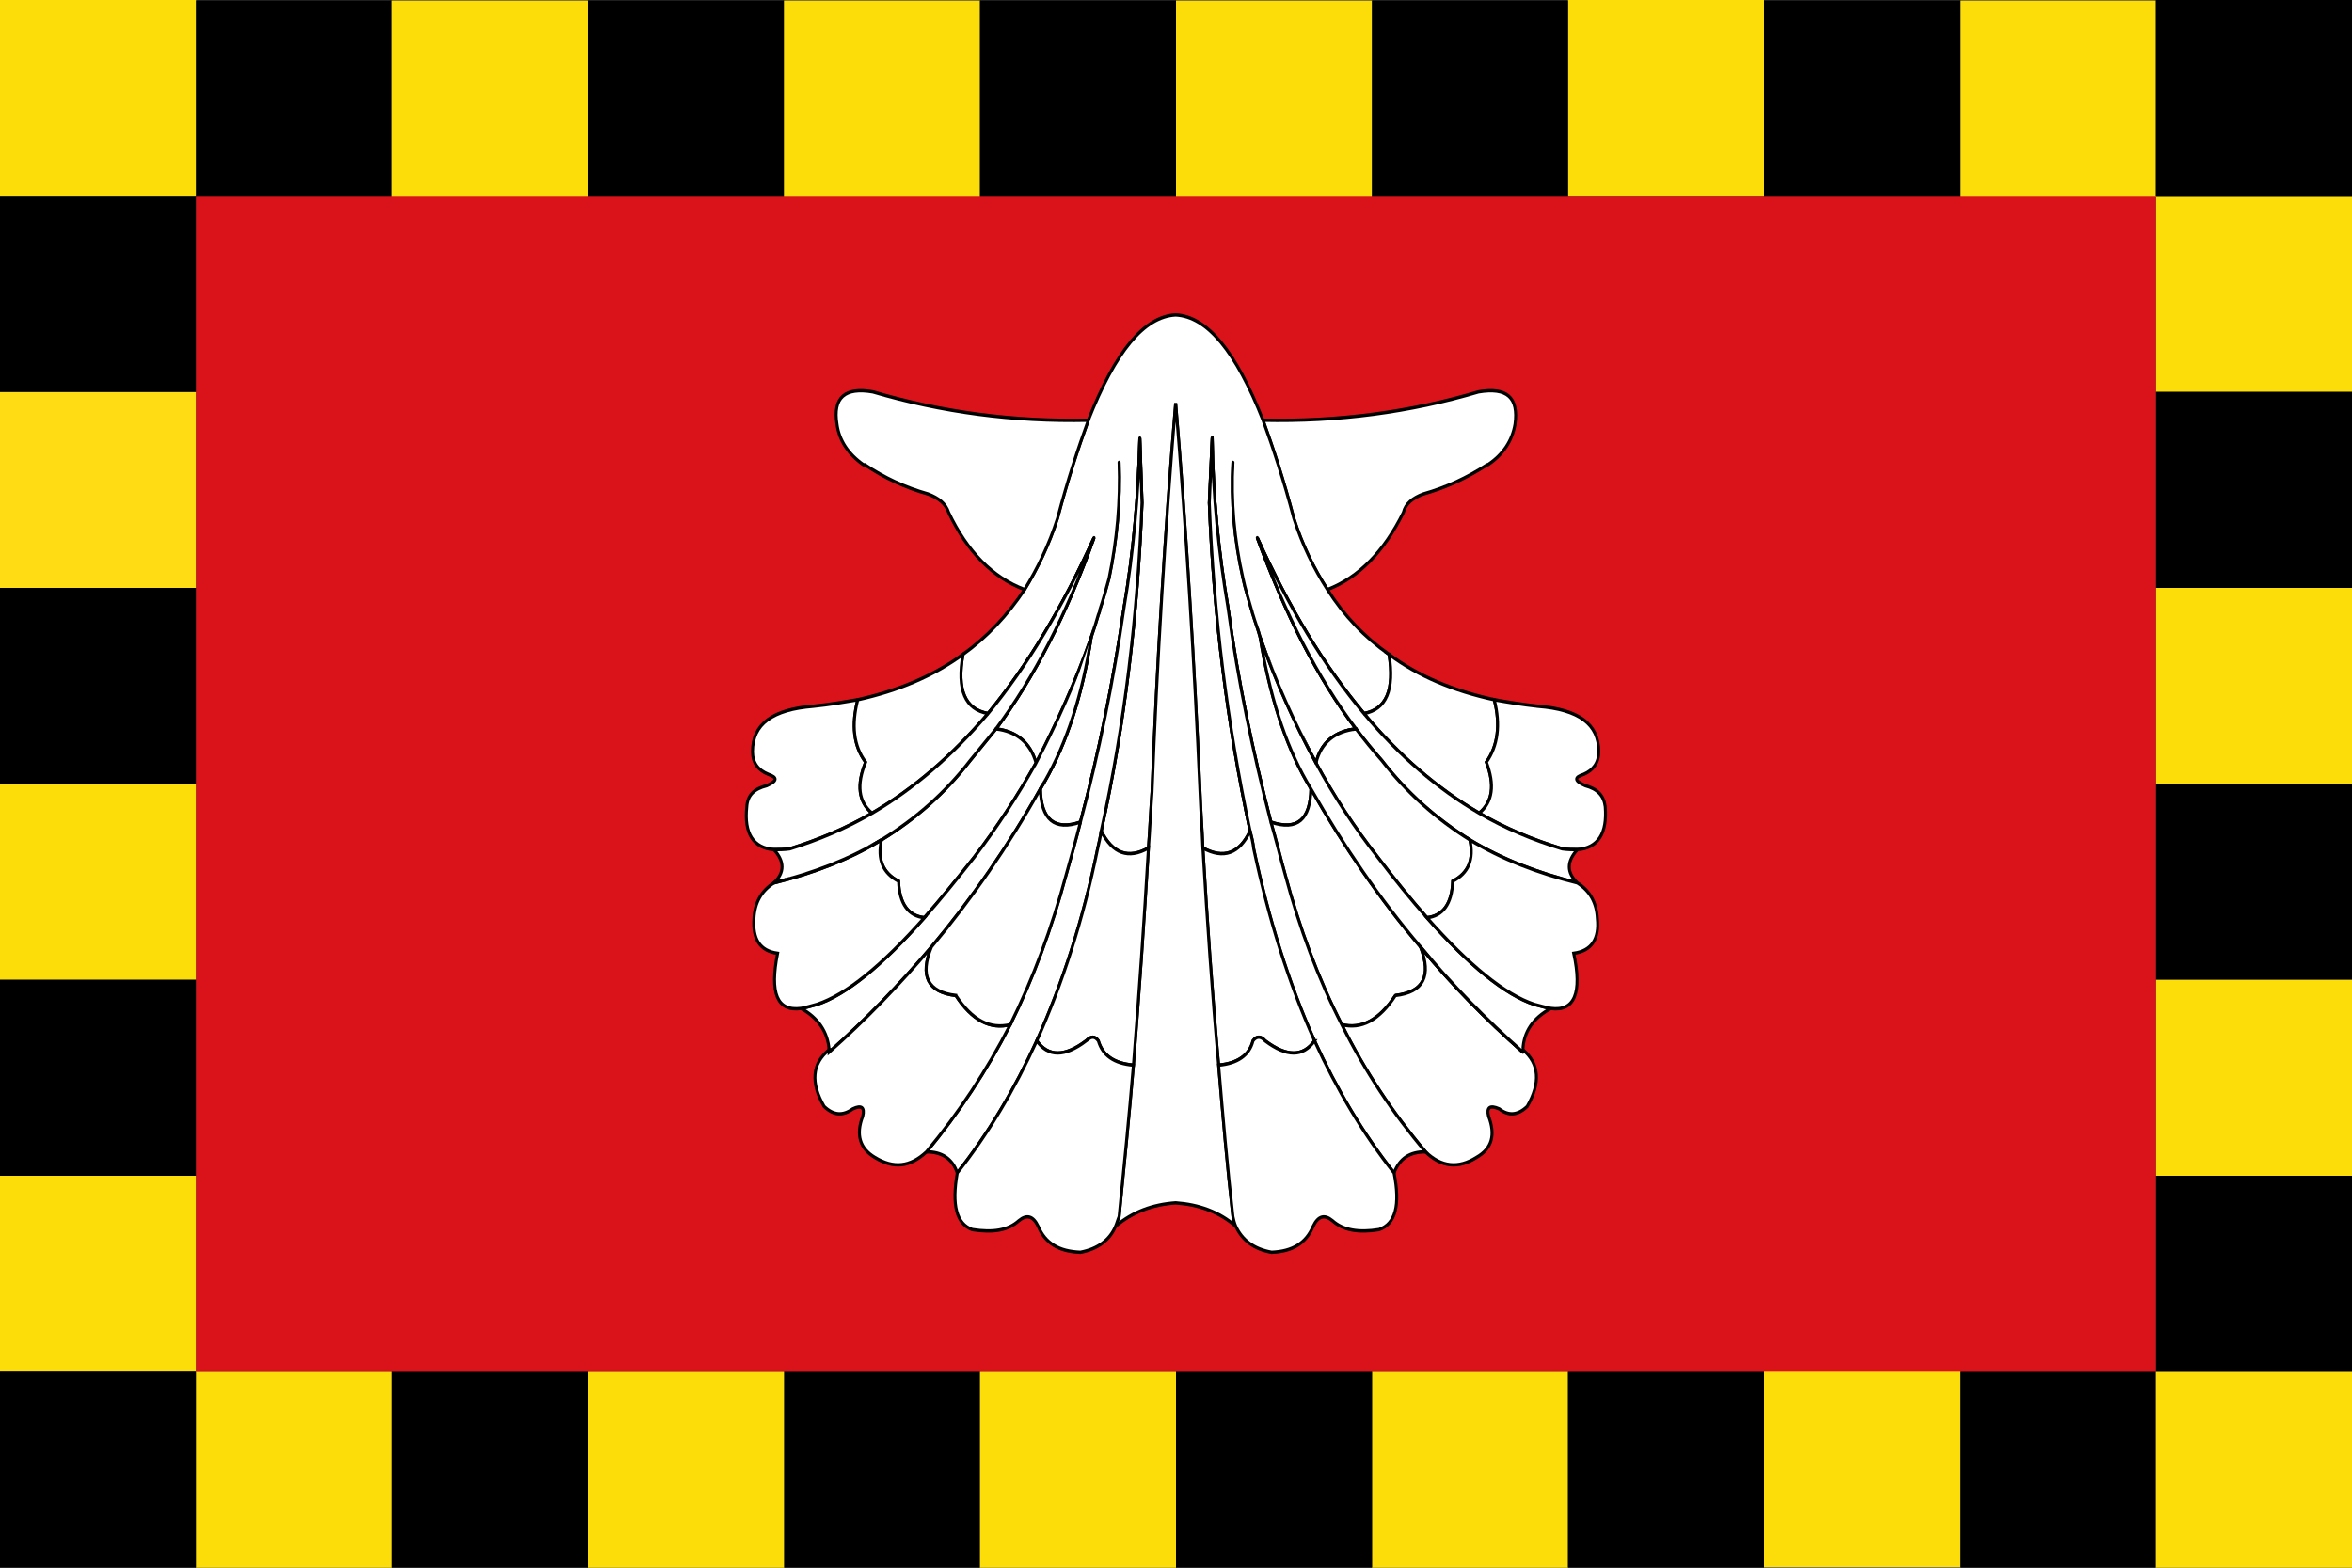 <?xml version="1.0" encoding="UTF-8" standalone="no"?>
<!-- Created with Inkscape (http://www.inkscape.org/) -->

<svg
   xmlns:dc="http://purl.org/dc/elements/1.1/"
   xmlns:cc="http://creativecommons.org/ns#"
   xmlns:rdf="http://www.w3.org/1999/02/22-rdf-syntax-ns#"
   xmlns:svg="http://www.w3.org/2000/svg"
   xmlns="http://www.w3.org/2000/svg"
   xmlns:sodipodi="http://sodipodi.sourceforge.net/DTD/sodipodi-0.dtd"
   xmlns:inkscape="http://www.inkscape.org/namespaces/inkscape"
   width="750"
   height="500"
   id="svg2416"
   sodipodi:version="0.32"
   inkscape:version="0.48.4 r9939"
   version="1.0"
   sodipodi:docname="Bandera d'Oris.svg"
   inkscape:output_extension="org.inkscape.output.svg.inkscape">
  <rect width="100%" height="100%" fill="#333333" stroke="none"/>
  <title
     id="title4423">Bandera d'Orís</title>
  <defs
     id="defs2418">
    <inkscape:perspective
       sodipodi:type="inkscape:persp3d"
       inkscape:vp_x="0 : 526.18109 : 1"
       inkscape:vp_y="0 : 1000 : 0"
       inkscape:vp_z="744.09448 : 526.18109 : 1"
       inkscape:persp3d-origin="372.04724 : 350.78739 : 1"
       id="perspective2424" />
  </defs>
  <sodipodi:namedview
     id="base"
     pagecolor="#ffffff"
     bordercolor="#666666"
     borderopacity="1.0"
     gridtolerance="10000"
     guidetolerance="10"
     objecttolerance="10"
     inkscape:pageopacity="0.0"
     inkscape:pageshadow="2"
     inkscape:zoom="0.35"
     inkscape:cx="378.57143"
     inkscape:cy="177.14286"
     inkscape:document-units="px"
     inkscape:current-layer="layer1"
     showgrid="false"
     inkscape:window-width="1024"
     inkscape:window-height="695"
     inkscape:window-x="-4"
     inkscape:window-y="-4"
     inkscape:window-maximized="1"
     inkscape:showpageshadow="false"
     showborder="false" />
  <g
     inkscape:label="Layer 1"
     inkscape:groupmode="layer"
     id="layer1">
    <g
       id="g4425">
      <rect
         y="375"
         x="0"
         height="62.5"
         width="62.5"
         id="rect2991"
         style="opacity:1;fill:#fcdd09;fill-opacity:1;stroke:none" />
      <rect
         y="0"
         x="0"
         height="62.5"
         width="62.5"
         id="rect2991-6"
         style="opacity:1;fill:#fcdd09;fill-opacity:1;stroke:none" />
      <rect
         y="250"
         x="0"
         height="62.5"
         width="62.5"
         id="rect2991-5"
         style="opacity:1;fill:#fcdd09;fill-opacity:1;stroke:none" />
      <rect
         y="125"
         x="0"
         height="62.5"
         width="62.5"
         id="rect2991-64"
         style="opacity:1;fill:#ffdc14;fill-opacity:1;stroke:none" />
      <rect
         y="187.5"
         x="0"
         height="62.5"
         width="62.5"
         id="rect2991-50"
         style="opacity:1;fill:#000000;fill-opacity:1;stroke:none" />
      <rect
         y="437.5"
         x="0"
         height="62.5"
         width="62.5"
         id="rect2991-50-5"
         style="opacity:1;fill:#000000;fill-opacity:1;stroke:none" />
      <rect
         y="312.5"
         x="0"
         height="62.5"
         width="62.5"
         id="rect2991-50-0"
         style="opacity:1;fill:#000000;fill-opacity:1;stroke:none" />
      <rect
         y="62.5"
         x="0"
         height="62.5"
         width="62.5"
         id="rect2991-50-2"
         style="opacity:1;fill:#000000;fill-opacity:1;stroke:none" />
      <rect
         y="437.5"
         x="125"
         height="62.5"
         width="62.5"
         id="rect2991-50-3"
         style="opacity:1;fill:#000000;fill-opacity:1;stroke:none" />
      <rect
         y="437.5"
         x="250"
         height="62.5"
         width="62.5"
         id="rect2991-50-8"
         style="fill:#000000;fill-opacity:1;stroke:none" />
      <rect
         y="437.5"
         x="62.5"
         height="62.5"
         width="62.5"
         id="rect2991-50-51"
         style="opacity:1;fill:#fcdd09;fill-opacity:1;stroke:none" />
      <rect
         y="437.5"
         x="187.5"
         height="62.5"
         width="62.5"
         id="rect2991-50-51-3"
         style="fill:#fcdd09;fill-opacity:1;stroke:none" />
      <rect
         y="437.5"
         x="312.5"
         height="62.5"
         width="62.5"
         id="rect2991-50-51-5"
         style="fill:#fcdd09;fill-opacity:1;stroke:none" />
      <rect
         y="437.5"
         x="437.5"
         height="62.5"
         width="62.5"
         id="rect2991-50-51-6"
         style="fill:#fcdd09;fill-opacity:1;stroke:none" />
      <rect
         y="437.321"
         x="562.5"
         height="62.5"
         width="62.5"
         id="rect2991-50-51-2"
         style="fill:#fcdd09;fill-opacity:1;stroke:none" />
      <rect
         y="437.5"
         x="375"
         height="62.5"
         width="62.5"
         id="rect2991-50-8-9"
         style="fill:#000000;fill-opacity:1;stroke:none" />
      <rect
         y="437.5"
         x="500"
         height="62.5"
         width="62.5"
         id="rect2991-50-8-8"
         style="fill:#000000;fill-opacity:1;stroke:none" />
      <rect
         y="437.5"
         x="625"
         height="62.5"
         width="62.5"
         id="rect2991-50-8-93"
         style="fill:#000000;fill-opacity:1;stroke:none" />
      <rect
         y="437.5"
         x="687.5"
         height="62.5"
         width="62.5"
         id="rect2991-50-51-3-4"
         style="fill:#fcdd09;fill-opacity:1;stroke:none" />
      <rect
         y="0.179"
         x="62.5"
         height="62.5"
         width="62.5"
         id="rect2991-50-3-0"
         style="fill:#000000;fill-opacity:1;stroke:none" />
      <rect
         y="0.179"
         x="187.5"
         height="62.5"
         width="62.5"
         id="rect2991-50-8-83"
         style="fill:#000000;fill-opacity:1;stroke:none" />
      <rect
         y="0.179"
         x="125"
         height="62.5"
         width="62.5"
         id="rect2991-50-51-3-3"
         style="fill:#fcdd09;fill-opacity:1;stroke:none" />
      <rect
         y="0.179"
         x="250"
         height="62.5"
         width="62.5"
         id="rect2991-50-51-5-6"
         style="fill:#fcdd09;fill-opacity:1;stroke:none" />
      <rect
         y="0.179"
         x="375"
         height="62.5"
         width="62.5"
         id="rect2991-50-51-6-5"
         style="fill:#fcdd09;fill-opacity:1;stroke:none" />
      <rect
         y="-8.4655758e-09"
         x="500"
         height="62.5"
         width="62.5"
         id="rect2991-50-51-2-1"
         style="fill:#fcdd09;fill-opacity:1;stroke:none" />
      <rect
         y="0.179"
         x="312.5"
         height="62.5"
         width="62.5"
         id="rect2991-50-8-9-0"
         style="fill:#000000;fill-opacity:1;stroke:none" />
      <rect
         y="0.179"
         x="437.5"
         height="62.5"
         width="62.5"
         id="rect2991-50-8-8-4"
         style="fill:#000000;fill-opacity:1;stroke:none" />
      <rect
         y="0.179"
         x="562.5"
         height="62.5"
         width="62.5"
         id="rect2991-50-8-93-7"
         style="fill:#000000;fill-opacity:1;stroke:none" />
      <rect
         y="0.179"
         x="625"
         height="62.5"
         width="62.5"
         id="rect2991-50-51-3-4-7"
         style="fill:#fcdd09;fill-opacity:1;stroke:none" />
      <rect
         y="375"
         x="687.5"
         height="62.5"
         width="62.5"
         id="rect2991-50-3-04"
         style="fill:#000000;fill-opacity:1;stroke:none" />
      <rect
         y="250"
         x="687.5"
         height="62.5"
         width="62.5"
         id="rect2991-50-8-4"
         style="fill:#000000;fill-opacity:1;stroke:none" />
      <rect
         y="312.5"
         x="687.5"
         height="62.5"
         width="62.5"
         id="rect2991-50-51-3-2"
         style="fill:#fcdd09;fill-opacity:1;stroke:none" />
      <rect
         y="187.5"
         x="687.5"
         height="62.5"
         width="62.5"
         id="rect2991-50-51-5-1"
         style="fill:#fcdd09;fill-opacity:1;stroke:none" />
      <rect
         y="62.5"
         x="687.5"
         height="62.5"
         width="62.5"
         id="rect2991-50-51-6-56"
         style="fill:#fcdd09;fill-opacity:1;stroke:none" />
      <rect
         y="125"
         x="687.5"
         height="62.5"
         width="62.5"
         id="rect2991-50-8-9-5"
         style="fill:#000000;fill-opacity:1;stroke:none" />
      <rect
         y="1.8867187e-05"
         x="687.5"
         height="62.5"
         width="62.5"
         id="rect2991-50-8-8-1"
         style="fill:#000000;fill-opacity:1;stroke:none" />
      <rect
         y="62.5"
         x="62.5"
         height="375"
         width="625"
         id="rect4085"
         style="fill:#da121a;fill-opacity:1;stroke:none" />
      <g
         style="fill:#ffffff;fill-opacity:1;stroke:#000000;stroke-width:0.412;stroke-miterlimit:4;stroke-opacity:1;stroke-dasharray:none;display:inline"
         id="g16477"
         transform="matrix(2.283,0,0,2.584,-389.916,-504.994)">
        <path
           inkscape:connector-curvature="0"
           style="fill:#ffffff;fill-opacity:1;stroke:#000000;stroke-width:0.412;stroke-miterlimit:4;stroke-opacity:1;stroke-dasharray:none"
           id="path16479"
           d="m 382.4,247.8 c 0.5,-3.3 -1.1,-4.6 -5.1,-4 -9.5,2.5 -19.6,3.7 -30.1,3.5 1.4,3.4 2.9,7.4 4.3,12.1 1.2,3.3 2.8,6.2 4.7,8.8 4.4,-1.5 7.9,-4.7 10.6,-9.5 0.3,-1.1 1.3,-1.8 2.8,-2.3 3.2,-0.8 6.1,-2 8.9,-3.6 l 0.1,0 c 2.2,-1.3 3.4,-3 3.8,-5 z" />
        <path
           inkscape:connector-curvature="0"
           style="fill:#ffffff;fill-opacity:1;stroke:#000000;stroke-width:0.412;stroke-miterlimit:4;stroke-opacity:1;stroke-dasharray:none"
           id="path16481"
           d="m 364.8,276.2 c -3.4,-2.1 -6.3,-4.8 -8.6,-8 -1.9,-2.6 -3.5,-5.5 -4.7,-8.8 -1.4,-4.7 -2.9,-8.7 -4.3,-12.1 -3.8,-8.5 -7.8,-12.8 -12.2,-13 -4.4,0.2 -8.4,4.5 -12.2,13 -1.4,3.4 -2.9,7.4 -4.3,12.1 -1.2,3.3 -2.8,6.2 -4.6,8.8 -2.4,3.2 -5.3,5.9 -8.6,8 -0.9,4.4 0.3,6.8 3.5,7.3 5.5,-5.9 10.4,-13.1 14.8,-21.7 -3.8,9.4 -8.4,17.3 -13.7,23.6 2.9,0.3 4.8,1.7 5.6,4.2 2.9,-4.9 5.5,-10 7.7,-15.5 0.4,-1 0.7,-1.9 1,-2.8 0.1,-0.2 0.2,-0.4 0.2,-0.6 0.5,-1.3 0.9,-2.6 1.3,-3.9 1.1,-4.7 1.6,-9.5 1.4,-14.3 0.2,4.8 -0.3,9.6 -1.4,14.3 -0.4,1.3 -0.8,2.6 -1.3,3.9 0,0.2 -0.1,0.4 -0.2,0.6 -0.3,0.9 -0.6,1.8 -1,2.8 -1.2,7 -3.4,13 -6.5,17.8 -0.2,0.3 -0.4,0.6 -0.6,0.9 0.1,3.8 2,5.2 5.6,4.1 2.6,-8.6 4.6,-17.4 6.1,-26.5 1.3,-6.8 2,-13.8 2.2,-20.9 l 0.3,8 c -0.6,13.8 -2.4,27.3 -5.7,40.5 1.6,2.8 3.8,3.5 6.6,2.1 0.2,-2.3 0.3,-4.6 0.5,-6.9 0.7,-16 1.8,-32 3.3,-48 1.5,16 2.6,32 3.4,48 0.1,2.3 0.3,4.6 0.4,6.9 2.9,1.4 5.1,0.7 6.6,-2.1 -3.2,-13.2 -5.1,-26.7 -5.7,-40.5 l 0.4,-8 c 0.1,7.1 0.9,14.1 2.2,20.9 1.4,9.1 3.5,17.9 6,26.5 3.7,1.1 5.5,-0.3 5.6,-4.1 -0.2,-0.3 -0.4,-0.6 -0.6,-0.9 -3.1,-4.8 -5.2,-10.8 -6.5,-17.8 -0.3,-1 -0.7,-1.9 -1,-2.8 -0.1,-0.2 -0.1,-0.4 -0.2,-0.6 -0.4,-1.3 -0.9,-2.6 -1.2,-3.9 -1.2,-4.7 -1.7,-9.5 -1.4,-14.3 -0.3,4.8 0.2,9.6 1.4,14.3 0.3,1.3 0.8,2.6 1.2,3.9 0.1,0.2 0.1,0.4 0.2,0.6 0.3,0.9 0.7,1.8 1,2.8 2.2,5.5 4.8,10.6 7.8,15.5 0.7,-2.5 2.6,-3.9 5.6,-4.2 -5.4,-6.3 -9.9,-14.2 -13.8,-23.6 4.4,8.6 9.3,15.8 14.9,21.7 3.1,-0.5 4.3,-2.9 3.5,-7.3 z" />
        <path
           inkscape:connector-curvature="0"
           style="fill:#ffffff;fill-opacity:1;stroke:#000000;stroke-width:0.412;stroke-miterlimit:4;stroke-opacity:1;stroke-dasharray:none"
           id="path16483"
           d="m 364.8,276.2 c 0.8,4.4 -0.4,6.8 -3.5,7.3 4.9,5.2 10.3,9.3 16.1,12.3 1.9,-1.4 2.2,-3.5 1,-6.3 1.6,-2 2,-4.6 1.1,-7.7 -5.7,-1.1 -10.6,-2.9 -14.7,-5.6 z" />
        <path
           inkscape:connector-curvature="0"
           style="fill:#ffffff;fill-opacity:1;stroke:#000000;stroke-width:0.412;stroke-miterlimit:4;stroke-opacity:1;stroke-dasharray:none"
           id="path16485"
           d="m 385.6,282.6 c -2.1,-0.2 -4.2,-0.5 -6.1,-0.8 0.9,3.1 0.5,5.7 -1.1,7.7 1.2,2.8 0.9,4.9 -1,6.3 3.7,1.9 7.5,3.3 11.6,4.4 0.8,0.1 1.5,0.1 2.1,0.1 2.9,-0.2 4.2,-2 3.9,-5.3 l 0,0 c -0.2,-1.4 -1.1,-2.2 -2.8,-2.6 -1.5,-0.6 -1.6,-1 -0.2,-1.4 1.3,-0.5 2.1,-1.4 2.1,-2.8 0,-3.4 -2.8,-5.2 -8.5,-5.6 z" />
        <path
           inkscape:connector-curvature="0"
           style="fill:#ffffff;fill-opacity:1;stroke:#000000;stroke-width:0.412;stroke-miterlimit:4;stroke-opacity:1;stroke-dasharray:none"
           id="path16487"
           d="m 391.1,304.4 c -1.5,-1.3 -1.5,-2.6 0,-4.1 -0.6,0 -1.3,0 -2.1,-0.1 -4.1,-1.1 -7.9,-2.5 -11.6,-4.4 -5.8,-3 -11.2,-7.1 -16.1,-12.3 -5.6,-5.9 -10.5,-13.1 -14.9,-21.7 3.9,9.4 8.4,17.3 13.8,23.6 1.1,1.3 2.3,2.6 3.6,3.9 3.5,4 7.6,7.2 12.3,9.8 4.5,2.4 9.5,4.1 15,5.3 z" />
        <path
           inkscape:connector-curvature="0"
           style="fill:#ffffff;fill-opacity:1;stroke:#000000;stroke-width:0.412;stroke-miterlimit:4;stroke-opacity:1;stroke-dasharray:none"
           id="path16489"
           d="m 376.1,299.1 c -4.7,-2.6 -8.8,-5.8 -12.3,-9.8 -1.3,-1.3 -2.5,-2.6 -3.6,-3.9 -3,0.3 -4.9,1.7 -5.6,4.2 2.5,4.1 5.4,8 8.6,11.6 2.4,2.8 4.7,5.3 6.9,7.5 2.2,-0.2 3.5,-1.7 3.6,-4.5 2.2,-1 3,-2.7 2.4,-5.1 z" />
        <path
           inkscape:connector-curvature="0"
           style="fill:#ffffff;fill-opacity:1;stroke:#000000;stroke-width:0.412;stroke-miterlimit:4;stroke-opacity:1;stroke-dasharray:none"
           id="path16491"
           d="m 358.2,321.9 c 2.7,0.6 5.2,-0.5 7.5,-3.6 3.9,-0.4 5.1,-2.4 3.5,-6 -5.7,-5.9 -10.7,-12.4 -15.3,-19.5 -0.1,3.8 -1.9,5.2 -5.6,4.1 0.7,2.1 1.3,4.3 2,6.5 2,6.6 4.6,12.8 7.9,18.5 z" />
        <path
           inkscape:connector-curvature="0"
           style="fill:#ffffff;fill-opacity:1;stroke:#000000;stroke-width:0.412;stroke-miterlimit:4;stroke-opacity:1;stroke-dasharray:none"
           id="path16493"
           d="m 365.7,318.3 c -2.3,3.1 -4.8,4.2 -7.5,3.6 3.2,5.7 7.1,10.9 11.7,15.7 2.2,1.9 4.6,2.1 7.1,0.7 2.2,-1.1 2.7,-2.8 1.7,-5.1 -0.3,-1.1 0.2,-1.4 1.5,-0.9 1.3,0.9 2.6,0.8 3.9,-0.3 1.9,-2.9 1.7,-5.3 -0.6,-7 -0.1,0.1 -0.1,0.2 0,0.3 -5.1,-4 -9.9,-8.3 -14.3,-13 1.6,3.6 0.4,5.6 -3.5,6 z" />
        <path
           inkscape:connector-curvature="0"
           style="fill:#ffffff;fill-opacity:1;stroke:#000000;stroke-width:0.412;stroke-miterlimit:4;stroke-opacity:1;stroke-dasharray:none"
           id="path16495"
           d="m 387.4,319.9 c -0.7,-0.1 -1.4,-0.3 -2.3,-0.5 -4.1,-1.2 -9.1,-4.8 -15,-10.7 -2.2,-2.2 -4.5,-4.7 -6.9,-7.5 -3.2,-3.6 -6.1,-7.5 -8.6,-11.6 -3,-4.9 -5.6,-10 -7.8,-15.5 1.3,7 3.4,13 6.5,17.8 0.2,0.3 0.4,0.6 0.6,0.9 4.6,7.1 9.6,13.6 15.3,19.5 4.4,4.7 9.2,9 14.3,13 -0.1,-0.1 -0.1,-0.2 0,-0.3 0.1,-2.2 1.4,-3.9 3.9,-5.1 z" />
        <path
           inkscape:connector-curvature="0"
           style="fill:#ffffff;fill-opacity:1;stroke:#000000;stroke-width:0.412;stroke-miterlimit:4;stroke-opacity:1;stroke-dasharray:none"
           id="path16497"
           d="m 385.1,319.4 c 0.9,0.2 1.6,0.4 2.3,0.5 3.3,0.4 4.4,-1.9 3.2,-6.8 2.5,-0.3 3.6,-1.8 3.3,-4.3 -0.1,-1.9 -1,-3.4 -2.8,-4.4 -5.5,-1.2 -10.5,-2.9 -15,-5.3 0.6,2.4 -0.2,4.1 -2.4,5.1 -0.1,2.8 -1.4,4.3 -3.6,4.5 5.9,5.9 10.9,9.5 15,10.7 z" />
        <path
           inkscape:connector-curvature="0"
           style="fill:#ffffff;fill-opacity:1;stroke:#000000;stroke-width:0.412;stroke-miterlimit:4;stroke-opacity:1;stroke-dasharray:none"
           id="path16499"
           d="m 340.1,249.5 -0.4,8 c 0.6,13.8 2.5,27.3 5.7,40.5 0.2,0.7 0.4,1.4 0.5,2.2 2.1,8.7 4.9,16.6 8.5,23.7 3.1,6 6.8,11.5 11.1,16.3 0.8,-1.8 2.2,-2.6 4.4,-2.6 -4.6,-4.8 -8.5,-10 -11.7,-15.7 -3.3,-5.7 -5.9,-11.9 -7.9,-18.5 -0.7,-2.2 -1.3,-4.4 -2,-6.5 -2.5,-8.6 -4.6,-17.4 -6,-26.5 -1.3,-6.8 -2.1,-13.8 -2.2,-20.9 z" />
        <path
           inkscape:connector-curvature="0"
           style="fill:#ffffff;fill-opacity:1;stroke:#000000;stroke-width:0.412;stroke-miterlimit:4;stroke-opacity:1;stroke-dasharray:none"
           id="path16501"
           d="m 330.3,257.5 -0.3,-8 c -0.2,7.1 -0.9,14.1 -2.2,20.9 -1.5,9.1 -3.5,17.9 -6.1,26.5 -0.6,2.1 -1.3,4.3 -2,6.5 -2,6.6 -4.6,12.8 -7.8,18.5 -3.3,5.7 -7.2,10.9 -11.7,15.7 2.1,0 3.6,0.8 4.3,2.6 4.3,-4.8 8,-10.3 11.1,-16.3 3.6,-7.1 6.5,-15 8.5,-23.7 0.2,-0.8 0.4,-1.5 0.5,-2.2 3.3,-13.2 5.1,-26.7 5.7,-40.5 z" />
        <path
           inkscape:connector-curvature="0"
           style="fill:#ffffff;fill-opacity:1;stroke:#000000;stroke-width:0.412;stroke-miterlimit:4;stroke-opacity:1;stroke-dasharray:none"
           id="path16503"
           d="m 318.5,259.4 c 1.4,-4.7 2.9,-8.7 4.3,-12.1 -10.5,0.2 -20.5,-1 -30.1,-3.5 -3.9,-0.6 -5.6,0.7 -5,4 0.3,2 1.6,3.7 3.7,5 l 0.2,0 c 2.7,1.6 5.6,2.8 8.8,3.6 l 0,0 c 1.5,0.5 2.5,1.2 2.9,2.3 2.6,4.8 6.1,8 10.6,9.5 1.8,-2.6 3.4,-5.5 4.6,-8.8 z" />
        <path
           inkscape:connector-curvature="0"
           style="fill:#ffffff;fill-opacity:1;stroke:#000000;stroke-width:0.412;stroke-miterlimit:4;stroke-opacity:1;stroke-dasharray:none"
           id="path16505"
           d="m 290.6,281.8 c -2,0.3 -4,0.6 -6.2,0.8 -5.7,0.4 -8.5,2.2 -8.5,5.6 0,1.4 0.8,2.3 2.2,2.8 1.3,0.4 1.3,0.8 -0.2,1.4 -1.8,0.4 -2.7,1.2 -2.8,2.6 l 0,0 c -0.4,3.3 0.9,5.1 3.8,5.3 0.6,0 1.4,0 2.2,-0.1 4,-1.1 7.8,-2.5 11.5,-4.4 -1.9,-1.4 -2.2,-3.5 -0.9,-6.3 -1.7,-2 -2,-4.6 -1.1,-7.7 z" />
        <path
           inkscape:connector-curvature="0"
           style="fill:#ffffff;fill-opacity:1;stroke:#000000;stroke-width:0.412;stroke-miterlimit:4;stroke-opacity:1;stroke-dasharray:none"
           id="path16507"
           d="m 308.8,283.5 c -3.2,-0.5 -4.4,-2.9 -3.5,-7.3 -4.2,2.7 -9.1,4.5 -14.7,5.6 -0.9,3.1 -0.6,5.7 1.1,7.7 -1.3,2.8 -1,4.9 0.9,6.3 5.8,-3 11.2,-7.1 16.2,-12.3 z" />
        <path
           inkscape:connector-curvature="0"
           style="fill:#ffffff;fill-opacity:1;stroke:#000000;stroke-width:0.412;stroke-miterlimit:4;stroke-opacity:1;stroke-dasharray:none"
           id="path16509"
           d="m 306.9,301.2 c 3.1,-3.6 6,-7.5 8.6,-11.6 -0.8,-2.5 -2.7,-3.9 -5.6,-4.2 -1.2,1.3 -2.4,2.6 -3.6,3.9 -3.5,4 -7.6,7.2 -12.4,9.8 -0.6,2.4 0.2,4.1 2.4,5.1 0.1,2.8 1.4,4.3 3.6,4.5 2.2,-2.2 4.5,-4.7 7,-7.5 z" />
        <path
           inkscape:connector-curvature="0"
           style="fill:#ffffff;fill-opacity:1;stroke:#000000;stroke-width:0.412;stroke-miterlimit:4;stroke-opacity:1;stroke-dasharray:none"
           id="path16511"
           d="m 315.5,289.6 c -2.6,4.1 -5.5,8 -8.6,11.6 -2.5,2.8 -4.8,5.3 -7,7.5 -5.9,5.9 -10.9,9.5 -15,10.7 -0.8,0.2 -1.6,0.4 -2.2,0.5 2.4,1.2 3.7,2.9 3.9,5.1 0,0.1 0,0.2 0,0.3 5.1,-4 9.8,-8.3 14.3,-13 5.6,-5.9 10.7,-12.4 15.2,-19.5 0.2,-0.3 0.4,-0.6 0.6,-0.9 3.1,-4.8 5.3,-10.8 6.5,-17.8 -2.2,5.5 -4.8,10.6 -7.7,15.5 z" />
        <path
           inkscape:connector-curvature="0"
           style="fill:#ffffff;fill-opacity:1;stroke:#000000;stroke-width:0.412;stroke-miterlimit:4;stroke-opacity:1;stroke-dasharray:none"
           id="path16513"
           d="m 306.3,289.3 c 1.2,-1.3 2.4,-2.6 3.6,-3.9 5.3,-6.3 9.9,-14.2 13.7,-23.6 -4.4,8.6 -9.3,15.8 -14.8,21.7 -5,5.2 -10.4,9.3 -16.2,12.3 -3.7,1.9 -7.5,3.3 -11.5,4.4 -0.8,0.1 -1.6,0.1 -2.2,0.1 1.5,1.5 1.5,2.8 0,4.1 5.5,-1.2 10.5,-2.9 15,-5.3 4.8,-2.6 8.9,-5.8 12.4,-9.8 z" />
        <path
           inkscape:connector-curvature="0"
           style="fill:#ffffff;fill-opacity:1;stroke:#000000;stroke-width:0.412;stroke-miterlimit:4;stroke-opacity:1;stroke-dasharray:none"
           id="path16515"
           d="m 293.9,299.1 c -4.5,2.4 -9.5,4.1 -15,5.3 -1.8,1 -2.7,2.5 -2.8,4.4 -0.2,2.5 0.8,4 3.3,4.3 -1.1,4.9 -0.1,7.2 3.3,6.8 0.6,-0.1 1.4,-0.3 2.2,-0.5 4.1,-1.2 9.1,-4.8 15,-10.7 -2.2,-0.2 -3.5,-1.7 -3.6,-4.5 -2.2,-1 -3,-2.7 -2.4,-5.1 z" />
        <path
           inkscape:connector-curvature="0"
           style="fill:#ffffff;fill-opacity:1;stroke:#000000;stroke-width:0.412;stroke-miterlimit:4;stroke-opacity:1;stroke-dasharray:none"
           id="path16517"
           d="m 286.6,325 c -2.4,1.7 -2.6,4.1 -0.7,7 1.3,1.1 2.6,1.2 4,0.3 1.2,-0.5 1.7,-0.2 1.4,0.9 -1,2.3 -0.4,4 1.7,5.1 2.6,1.4 4.9,1.2 7.2,-0.7 4.5,-4.8 8.4,-10 11.7,-15.7 -2.8,0.6 -5.3,-0.5 -7.6,-3.6 -3.9,-0.4 -5.1,-2.4 -3.4,-6 -4.5,4.7 -9.2,9 -14.3,13 0,-0.1 0,-0.2 0,-0.3 z" />
        <path
           inkscape:connector-curvature="0"
           style="fill:#ffffff;fill-opacity:1;stroke:#000000;stroke-width:0.412;stroke-miterlimit:4;stroke-opacity:1;stroke-dasharray:none"
           id="path16519"
           d="m 304.3,318.3 c 2.3,3.1 4.8,4.2 7.6,3.6 3.2,-5.7 5.8,-11.9 7.8,-18.5 0.7,-2.2 1.4,-4.4 2,-6.5 -3.6,1.1 -5.5,-0.3 -5.6,-4.1 -4.5,7.1 -9.6,13.6 -15.2,19.5 -1.7,3.6 -0.5,5.6 3.4,6 z" />
        <path
           inkscape:connector-curvature="0"
           style="fill:#ffffff;fill-opacity:1;stroke:#000000;stroke-width:0.412;stroke-miterlimit:4;stroke-opacity:1;stroke-dasharray:none"
           id="path16521"
           d="m 345.9,300.2 c -0.1,-0.8 -0.3,-1.5 -0.5,-2.2 -1.5,2.8 -3.7,3.5 -6.6,2.1 0.6,9 1.3,18 2.2,26.8 2.6,-0.2 4.3,-1.2 4.8,-3 0.5,-0.6 1.1,-0.6 1.7,0 3,2 5.3,2 6.9,0 -3.6,-7.1 -6.4,-15 -8.5,-23.7 z" />
        <path
           inkscape:connector-curvature="0"
           style="fill:#ffffff;fill-opacity:1;stroke:#000000;stroke-width:0.412;stroke-miterlimit:4;stroke-opacity:1;stroke-dasharray:none"
           id="path16523"
           d="m 338.8,300.1 c -0.1,-2.3 -0.3,-4.6 -0.4,-6.9 -0.8,-16 -1.9,-32 -3.4,-48 -1.5,16 -2.6,32 -3.3,48 -0.2,2.3 -0.3,4.6 -0.5,6.9 -0.6,9 -1.3,18 -2.1,26.8 -0.6,6.3 -1.3,12.5 -2,18.7 -0.2,0.4 -0.3,0.8 -0.5,1.2 2.4,-1.8 5.2,-2.7 8.4,-2.9 3.2,0.2 6.1,1.1 8.4,2.9 -0.2,-0.4 -0.3,-0.8 -0.4,-1.2 -0.8,-6.2 -1.4,-12.4 -2,-18.7 -0.9,-8.8 -1.6,-17.8 -2.2,-26.8 z" />
        <path
           inkscape:connector-curvature="0"
           style="fill:#ffffff;fill-opacity:1;stroke:#000000;stroke-width:0.412;stroke-miterlimit:4;stroke-opacity:1;stroke-dasharray:none"
           id="path16525"
           d="m 331.2,300.1 c -2.8,1.4 -5,0.7 -6.6,-2.1 -0.1,0.7 -0.3,1.4 -0.5,2.2 -2,8.7 -4.9,16.6 -8.5,23.7 1.6,2 3.9,2 6.9,0 0.7,-0.6 1.2,-0.6 1.7,0 0.6,1.8 2.2,2.8 4.9,3 0.8,-8.8 1.5,-17.8 2.1,-26.8 z" />
        <path
           inkscape:connector-curvature="0"
           style="fill:#ffffff;fill-opacity:1;stroke:#000000;stroke-width:0.412;stroke-miterlimit:4;stroke-opacity:1;stroke-dasharray:none"
           id="path16527"
           d="m 322.5,323.9 c -3,2 -5.3,2 -6.9,0 -3.1,6 -6.8,11.5 -11.1,16.3 -0.8,4 -0.1,6.3 2.1,7 2.9,0.4 5,0.1 6.5,-1.1 1.1,-0.8 2,-0.6 2.7,0.7 1,2.1 2.9,3.1 5.9,3.2 2.4,-0.4 4.1,-1.5 4.9,-3.2 0.2,-0.4 0.3,-0.8 0.5,-1.2 0.7,-6.2 1.4,-12.4 2,-18.7 -2.7,-0.2 -4.3,-1.2 -4.9,-3 -0.5,-0.6 -1,-0.6 -1.7,0 z" />
        <path
           inkscape:connector-curvature="0"
           style="fill:#ffffff;fill-opacity:1;stroke:#000000;stroke-width:0.412;stroke-miterlimit:4;stroke-opacity:1;stroke-dasharray:none"
           id="path16529"
           d="m 354.4,323.9 c -1.6,2 -3.9,2 -6.9,0 -0.6,-0.6 -1.2,-0.6 -1.7,0 -0.5,1.8 -2.2,2.8 -4.8,3 0.6,6.3 1.2,12.5 2,18.7 0.1,0.4 0.2,0.8 0.4,1.2 0.9,1.7 2.5,2.8 5,3.2 2.9,-0.1 4.8,-1.1 5.8,-3.2 0.7,-1.3 1.6,-1.5 2.7,-0.7 1.5,1.2 3.7,1.5 6.5,1.1 2.3,-0.7 3,-3 2.1,-7 -4.3,-4.8 -8,-10.3 -11.1,-16.3 z" />
        <path
           inkscape:connector-curvature="0"
           style="fill:#ffffff;fill-opacity:1;stroke:#000000;stroke-width:0.412;stroke-linecap:round;stroke-linejoin:round;stroke-miterlimit:4;stroke-opacity:1;stroke-dasharray:none"
           id="path16531"
           d="m 369.2,312.3 c 4.4,4.7 9.2,9 14.3,13 -0.1,-0.1 -0.1,-0.2 0,-0.3" />
        <path
           inkscape:connector-curvature="0"
           style="fill:#ffffff;fill-opacity:1;stroke:#000000;stroke-width:0.412;stroke-linecap:round;stroke-linejoin:round;stroke-miterlimit:4;stroke-opacity:1;stroke-dasharray:none"
           id="path16533"
           d="m 348.3,296.9 c -2.5,-8.6 -4.6,-17.4 -6,-26.5 -1.3,-6.8 -2.1,-13.8 -2.2,-20.9 l -0.4,8 c 0.6,13.8 2.5,27.3 5.7,40.5" />
        <path
           inkscape:connector-curvature="0"
           style="fill:#ffffff;fill-opacity:1;stroke:#000000;stroke-width:0.412;stroke-linecap:round;stroke-linejoin:round;stroke-miterlimit:4;stroke-opacity:1;stroke-dasharray:none"
           id="path16535"
           d="m 324.6,298 c 3.3,-13.2 5.1,-26.7 5.7,-40.5 l -0.3,-8 c -0.2,7.1 -0.9,14.1 -2.2,20.9 -1.5,9.1 -3.5,17.9 -6.1,26.5" />
        <path
           inkscape:connector-curvature="0"
           style="fill:#ffffff;fill-opacity:1;stroke:#000000;stroke-width:0.412;stroke-linecap:round;stroke-linejoin:round;stroke-miterlimit:4;stroke-opacity:1;stroke-dasharray:none"
           id="path16537"
           d="m 323.2,274.1 c 0.4,-1 0.7,-1.9 1,-2.8 0.1,-0.2 0.2,-0.4 0.2,-0.6 0.5,-1.3 0.9,-2.6 1.3,-3.9 1.1,-4.7 1.6,-9.5 1.4,-14.3" />
        <path
           inkscape:connector-curvature="0"
           style="fill:#ffffff;fill-opacity:1;stroke:#000000;stroke-width:0.412;stroke-linecap:round;stroke-linejoin:round;stroke-miterlimit:4;stroke-opacity:1;stroke-dasharray:none"
           id="path16539"
           d="m 343,252.5 c -0.3,4.8 0.2,9.6 1.4,14.3 0.3,1.3 0.8,2.6 1.2,3.9 0.1,0.2 0.1,0.4 0.2,0.6 0.3,0.9 0.7,1.8 1,2.8" />
        <path
           inkscape:connector-curvature="0"
           style="fill:#ffffff;fill-opacity:1;stroke:#000000;stroke-width:0.412;stroke-linecap:round;stroke-linejoin:round;stroke-miterlimit:4;stroke-opacity:1;stroke-dasharray:none"
           id="path16541"
           d="m 278.9,304.4 c 5.5,-1.2 10.5,-2.9 15,-5.3" />
        <path
           inkscape:connector-curvature="0"
           style="fill:#ffffff;fill-opacity:1;stroke:#000000;stroke-width:0.412;stroke-linecap:round;stroke-linejoin:round;stroke-miterlimit:4;stroke-opacity:1;stroke-dasharray:none"
           id="path16543"
           d="m 316.1,292.8 c 0.2,-0.3 0.4,-0.6 0.6,-0.9 3.1,-4.8 5.3,-10.8 6.5,-17.8" />
        <path
           inkscape:connector-curvature="0"
           style="fill:#ffffff;fill-opacity:1;stroke:#000000;stroke-width:0.412;stroke-linecap:round;stroke-linejoin:round;stroke-miterlimit:4;stroke-opacity:1;stroke-dasharray:none"
           id="path16545"
           d="m 309.9,285.4 c 5.3,-6.3 9.9,-14.2 13.7,-23.6 -4.4,8.6 -9.3,15.8 -14.8,21.7" />
        <path
           inkscape:connector-curvature="0"
           style="fill:#ffffff;fill-opacity:1;stroke:#000000;stroke-width:0.412;stroke-linecap:round;stroke-linejoin:round;stroke-miterlimit:4;stroke-opacity:1;stroke-dasharray:none"
           id="path16547"
           d="m 346.8,274.1 c 2.2,5.5 4.8,10.6 7.8,15.5" />
        <path
           inkscape:connector-curvature="0"
           style="fill:#ffffff;fill-opacity:1;stroke:#000000;stroke-width:0.412;stroke-linecap:round;stroke-linejoin:round;stroke-miterlimit:4;stroke-opacity:1;stroke-dasharray:none"
           id="path16549"
           d="m 360.2,285.4 c -5.4,-6.3 -9.9,-14.2 -13.8,-23.6 4.4,8.6 9.3,15.8 14.9,21.7" />
        <path
           inkscape:connector-curvature="0"
           style="fill:#ffffff;fill-opacity:1;stroke:#000000;stroke-width:0.412;stroke-linecap:round;stroke-linejoin:round;stroke-miterlimit:4;stroke-opacity:1;stroke-dasharray:none"
           id="path16551"
           d="m 354.6,289.6 c 0.7,-2.5 2.6,-3.9 5.6,-4.2" />
      </g>
    </g>
  </g>
</svg>
